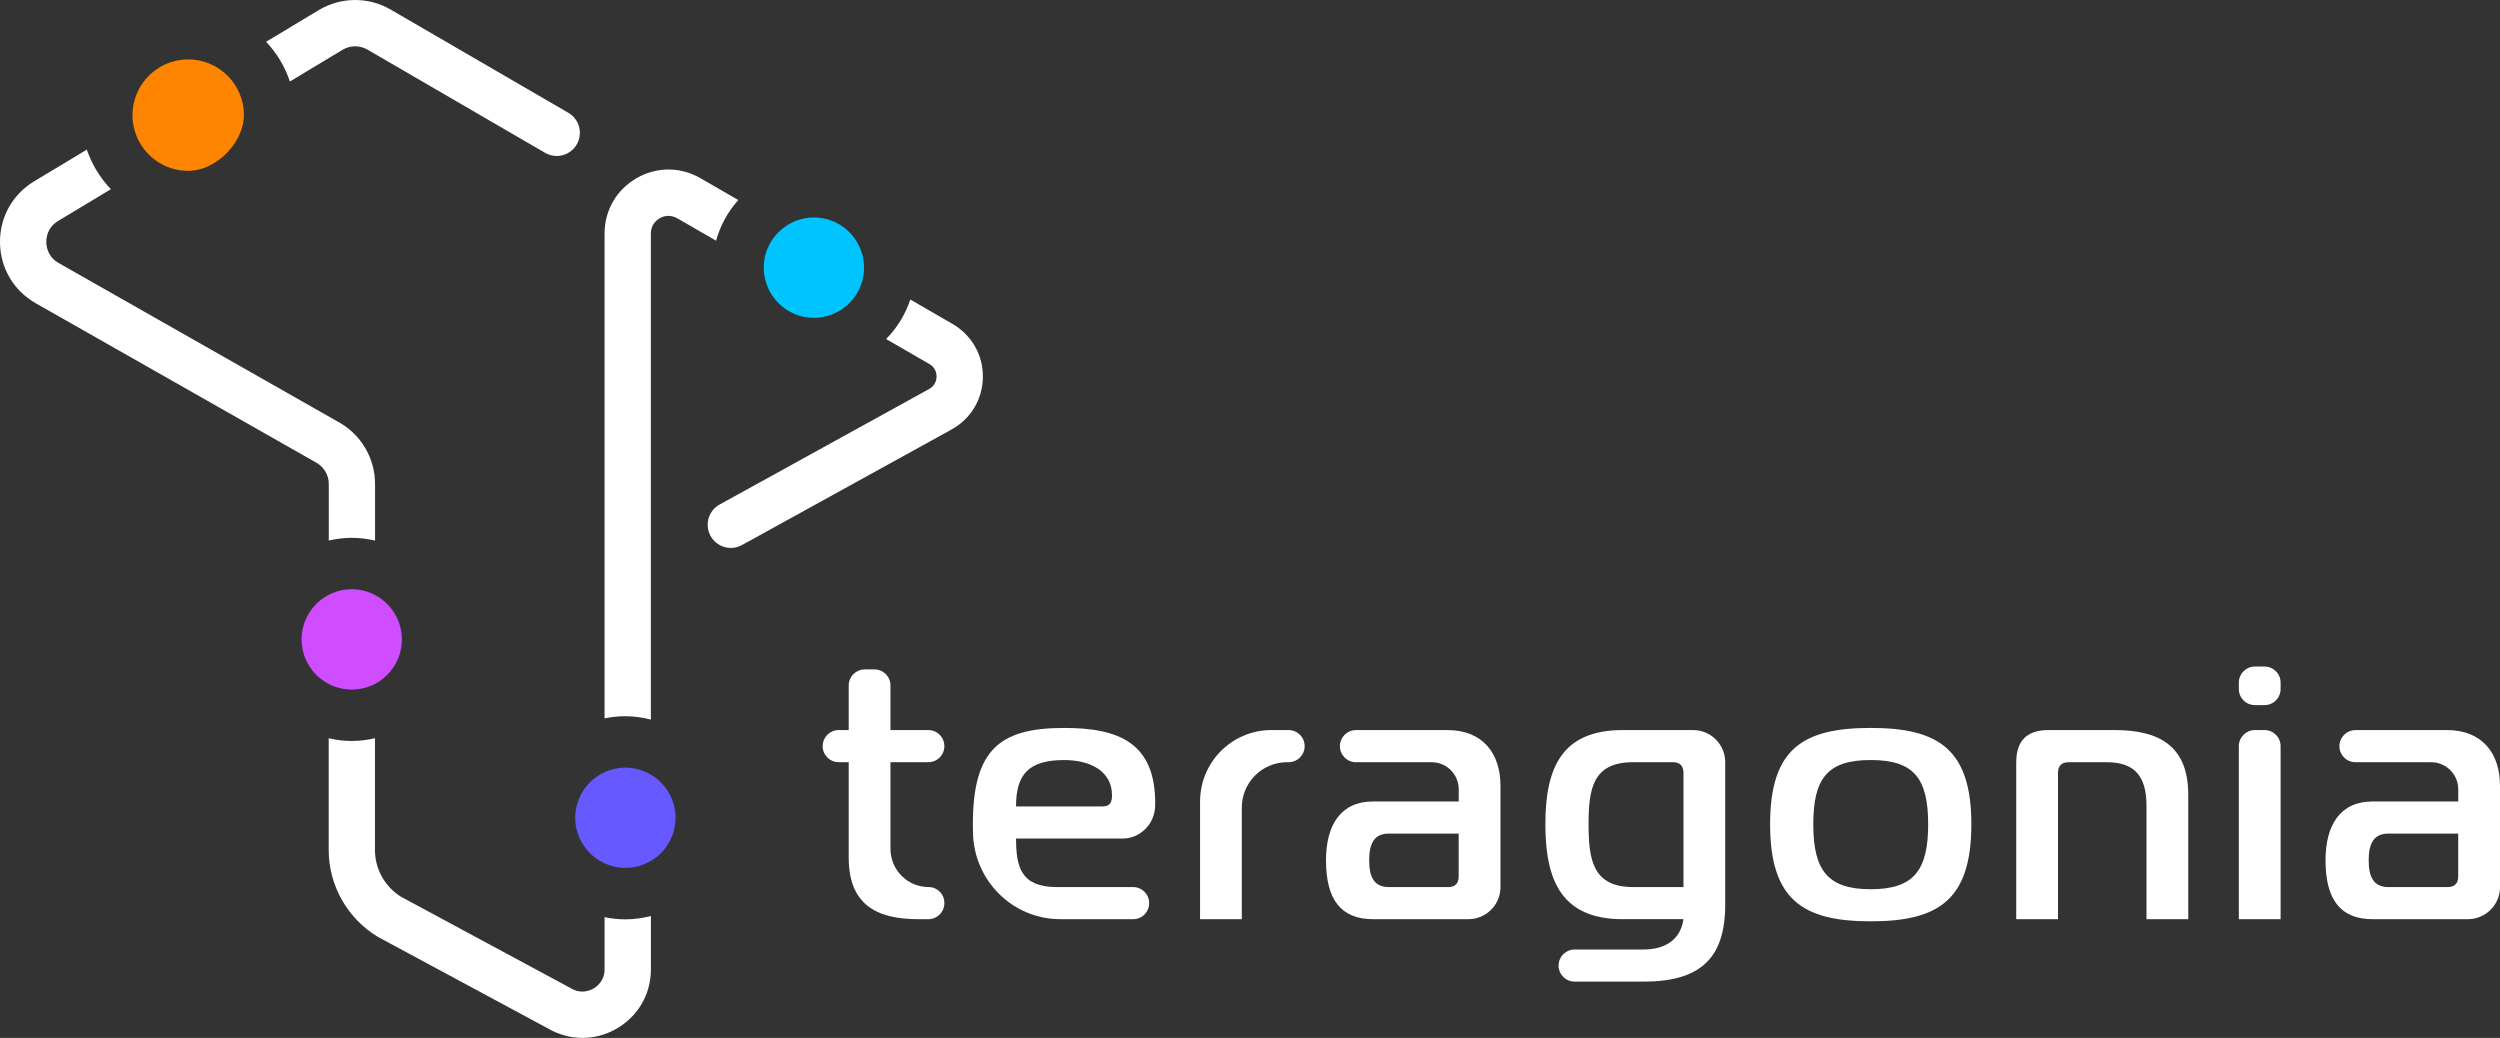 <svg xmlns="http://www.w3.org/2000/svg" id="Layer_2" viewBox="0 0 845.23 350.91"><rect x="0" y="0" width="845.23" height="350.91" fill="#333333" stroke="none"/><defs><style>.cls-1{fill:#00c4ff;}.cls-2{fill:#fff;}.cls-3{fill:#ff8400;}.cls-4{fill:#6659ff;}.cls-5{fill:#cf4cff;}</style></defs><g id="Layer_1-2"><path class="cls-2" d="m115.84,16.83c2.57-1.55,5.79-1.57,8.39-.06l60.06,34.9c3.74,2.17,8.53.9,10.7-2.83,2.17-3.74.9-8.53-2.83-10.7L132.09,3.24c-7.53-4.38-16.86-4.31-24.32.18l-17.8,10.7c3.58,3.8,6.36,8.36,8.04,13.43l17.83-10.72Z"></path><path class="cls-2" d="m204.4,310.1v17.62c0,3.94-2.65,5.87-3.79,6.52-1.14.65-4.16,1.94-7.54-.08-.1-.06-.2-.11-.3-.17l-57.08-30.74c-5.51-3.35-8.93-9.42-8.92-15.87v-37.8c-2.51.59-5.13.94-7.83.94s-5.29-.34-7.81-.93v37.78c-.02,12,6.38,23.26,16.68,29.4.1.06.2.11.3.17l57.11,30.75c3.65,2.14,7.67,3.21,11.69,3.21s7.85-1.02,11.44-3.06c7.34-4.17,11.72-11.69,11.72-20.13v-18.03c-2.76.72-5.64,1.14-8.62,1.14-2.41,0-4.76-.25-7.03-.73Z"></path><path class="cls-2" d="m237.21,60.48c-6.76-4.1-14.91-4.23-21.8-.35-6.89,3.88-11.01,10.92-11.01,18.83v163.92c2.27-.48,4.62-.73,7.03-.73,2.98,0,5.86.42,8.62,1.14V78.95c0-3.14,2.12-4.67,3.03-5.19.91-.51,3.32-1.53,6.14.18l12.87,7.44c1.43-5.17,4.03-9.85,7.51-13.74l-12.4-7.17Z"></path><path class="cls-2" d="m322.3,109.67l-14.53-8.4c-1.68,5.07-4.5,9.63-8.18,13.35l14.73,8.52c2.15,1.3,2.34,3.4,2.33,4.23-.02.84-.3,2.92-2.5,4.14l-70.84,39.06c-3.79,2.09-5.16,6.85-3.07,10.63,2.09,3.79,6.85,5.16,10.63,3.07l70.84-39.06c6.48-3.57,10.44-10.12,10.59-17.52.15-7.4-3.53-14.1-10-18.03Z"></path><path class="cls-2" d="m126.8,182.77v-19.16c0-8.58-4.62-16.54-12.08-20.77L19.82,88.92c-3.71-2.11-4.15-5.64-4.17-7.06-.02-1.42.34-4.96,3.99-7.16l17.85-10.74c-3.62-3.77-6.42-8.32-8.14-13.37l-17.79,10.7C4.22,65.71-.1,73.47,0,82.05c.11,8.58,4.63,16.24,12.09,20.48l94.9,53.92c2.57,1.46,4.17,4.21,4.17,7.16v19.14c2.5-.58,5.09-.92,7.77-.92s5.34.35,7.87.95Z"></path><path class="cls-3" d="m82.37,36.97c-.14-1.39-.44-2.74-.87-4.03-1.3-3.86-3.81-7.16-7.09-9.45-3.05-2.14-6.76-3.4-10.78-3.4-1.55,0-3.06.19-4.5.54-6.25,1.54-11.27,6.2-13.32,12.23-.65,1.91-1.02,3.94-1.02,6.07,0,.77.06,1.53.15,2.28.67,5.55,3.75,10.37,8.17,13.35,3,2.02,6.62,3.21,10.51,3.21,7.36,0,14.76-5.85,17.61-12.9.78-1.92,1.23-3.93,1.23-5.94,0-.66-.04-1.32-.1-1.96Z"></path><path class="cls-1" d="m289.42,81.31c-3.02-4.67-8.26-7.78-14.24-7.78-.92,0-1.82.07-2.71.22-2.64.43-5.08,1.47-7.16,2.97-2.14,1.54-3.91,3.56-5.15,5.91-1.24,2.35-1.94,5.02-1.94,7.86,0,.07,0,.14.01.22.12,9.26,7.65,16.74,16.94,16.74,3.01,0,5.82-.79,8.27-2.16,4.72-2.64,8.04-7.47,8.6-13.11.05-.55.09-1.12.09-1.69,0-3.39-1-6.53-2.71-9.18Z"></path><path class="cls-4" d="m220.05,261.9c-2.53-1.5-5.47-2.37-8.62-2.37-2.51,0-4.89.56-7.03,1.54-4.39,2.01-7.77,5.82-9.19,10.49-.47,1.56-.73,3.21-.73,4.92s.25,3.37.73,4.92c1.42,4.67,4.81,8.49,9.19,10.49,2.14.98,4.52,1.54,7.03,1.54.59,0,1.16-.03,1.73-.09,1.14-.12,2.25-.34,3.31-.67,1.27-.39,2.46-.95,3.58-1.61.29-.17.58-.34.86-.52,4.51-3.05,7.48-8.21,7.48-14.06,0-6.21-3.35-11.63-8.33-14.58Z"></path><path class="cls-5" d="m126.79,201.16c-2.35-1.24-5.03-1.94-7.87-1.94s-5.45.69-7.79,1.9c-5.44,2.82-9.17,8.5-9.17,15.05,0,.59.03,1.16.09,1.73.12,1.14.34,2.25.67,3.31,1.16,3.72,3.56,6.88,6.71,9.02.54.36,1.1.69,1.68.99.39.2.79.4,1.2.58,1.52.64,3.16,1.07,4.87,1.25.57.06,1.15.09,1.73.09s1.16-.03,1.73-.09c1.14-.12,2.25-.34,3.31-.67.53-.17,1.05-.36,1.56-.57.43-.18.85-.39,1.26-.6.56-.29,1.1-.61,1.62-.96,4.51-3.05,7.48-8.21,7.48-14.06,0-6.52-3.69-12.18-9.09-15.01Z"></path><path class="cls-2" d="m310.47,310.77c-14.48,0-23.53-5.19-23.53-20.87v-32.21h-3.38c-3,0-5.43-2.43-5.43-5.43h0c0-3,2.43-5.43,5.43-5.43h3.38v-15.08c0-3,2.43-5.43,5.43-5.43h3.26c3,0,5.43,2.43,5.43,5.43v15.08h12.79c3,0,5.43,2.43,5.43,5.43h0c0,3-2.43,5.43-5.43,5.43h-12.79v29.31c0,7.13,5.78,12.91,12.91,12.91h0c2.93,0,5.31,2.38,5.31,5.31v.12c0,3-2.43,5.43-5.43,5.43h-3.38Z"></path><path class="cls-2" d="m358.52,310.77c-16.12,0-29.14-12.94-29.56-29.05-.74-27.8,8.28-35.61,30.84-35.61,18.38,0,31.16,4.98,30.75,26.33-.12,6.1-4.98,11.07-11.08,11.07h-35.95c0,9.65,1.69,16.4,13.75,16.4h25.82c3,0,5.43,2.43,5.43,5.43h0c0,3-2.43,5.43-5.43,5.43h-24.56Zm14.3-38.12c2.77,0,3.14-1.93,3.14-3.74,0-8.44-7.72-11.94-16.16-11.94-12.06,0-16.29,4.83-16.29,15.69h29.31Z"></path><path class="cls-2" d="m405.74,270.96c0-13.33,10.8-24.13,24.13-24.13h5.79c3,0,5.43,2.43,5.43,5.43h0c0,3-2.43,5.43-5.43,5.43h-.49c-8.46,0-15.32,6.86-15.32,15.32v37.76h-14.12v-39.81Z"></path><path class="cls-2" d="m489.32,246.83c12.06,0,17.98,7.96,17.98,18.82v34.26c0,6-4.86,10.86-10.86,10.86h-32.21c-10.85,0-15.92-6.63-15.92-19.9,0-12.06,5.07-19.9,15.92-19.9h28.96v-4.1c0-5.06-4.1-9.17-9.17-9.17h-25.58c-3,0-5.43-2.43-5.43-5.43h0c0-3,2.43-5.43,5.43-5.43h30.89Zm-19.67,34.99c-4.82,0-6.75,3.01-6.75,9.05s1.93,9.05,6.75,9.05h19.9c2.42,0,3.62-1.21,3.62-3.62v-14.47h-23.53Z"></path><path class="cls-2" d="m548.66,310.77c-20.51,0-26.18-12.79-26.18-32.09s5.67-31.85,26.18-31.85h23.76c6,0,10.86,4.86,10.86,10.86v48.13c0,18.1-8.32,26.06-27.63,26.06h-23.28c-3,0-5.43-2.43-5.43-5.43h0c0-3,2.43-5.43,5.43-5.43h23.28c7.24,0,12.54-3.26,13.51-10.26h-20.51Zm3.5-53.08c-13.63,0-15.08,8.93-15.08,20.99s1.45,21.23,15.08,21.23h17.01v-38.6c0-2.41-1.21-3.62-3.62-3.62h-13.39Z"></path><path class="cls-2" d="m666.5,278.68c0,25.57-11.1,32.81-34.02,32.81s-34.02-7.24-34.02-32.81,11.1-32.57,34.02-32.57,34.02,7.24,34.02,32.57Zm-34.02,21.96c14.48,0,19.42-6.28,19.42-21.96s-4.94-21.72-19.42-21.72-19.42,6.03-19.42,21.72,4.95,21.96,19.42,21.96Z"></path><path class="cls-2" d="m681.68,257.69c0-7.24,3.62-10.86,10.86-10.86h22.43c14.48,0,24.86,4.95,24.86,21.84v42.1h-14.12v-38.36c0-9.65-3.74-14.71-13.39-14.71h-12.91c-2.41,0-3.62,1.21-3.62,3.62v49.46h-14.12v-53.08Z"></path><path class="cls-2" d="m756.93,232.96v-2.18c0-3,2.43-5.43,5.43-5.43h3.26c3,0,5.43,2.43,5.43,5.43v2.18c0,3-2.43,5.43-5.43,5.43h-3.26c-3,0-5.43-2.43-5.43-5.43Zm5.43,13.87h3.26c3,0,5.43,2.43,5.43,5.43v58.51h-14.12v-58.51c0-3,2.43-5.43,5.43-5.43Z"></path><path class="cls-2" d="m827.25,246.83c12.06,0,17.98,7.96,17.98,18.82v34.26c0,6-4.86,10.86-10.86,10.86h-32.21c-10.85,0-15.92-6.63-15.92-19.9,0-12.06,5.07-19.9,15.92-19.9h28.96v-4.1c0-5.06-4.1-9.17-9.17-9.17h-25.58c-3,0-5.43-2.43-5.43-5.43h0c0-3,2.43-5.43,5.43-5.43h30.89Zm-19.67,34.99c-4.82,0-6.75,3.01-6.75,9.05s1.93,9.05,6.75,9.05h19.9c2.42,0,3.62-1.21,3.62-3.62v-14.47h-23.53Z"></path></g></svg>